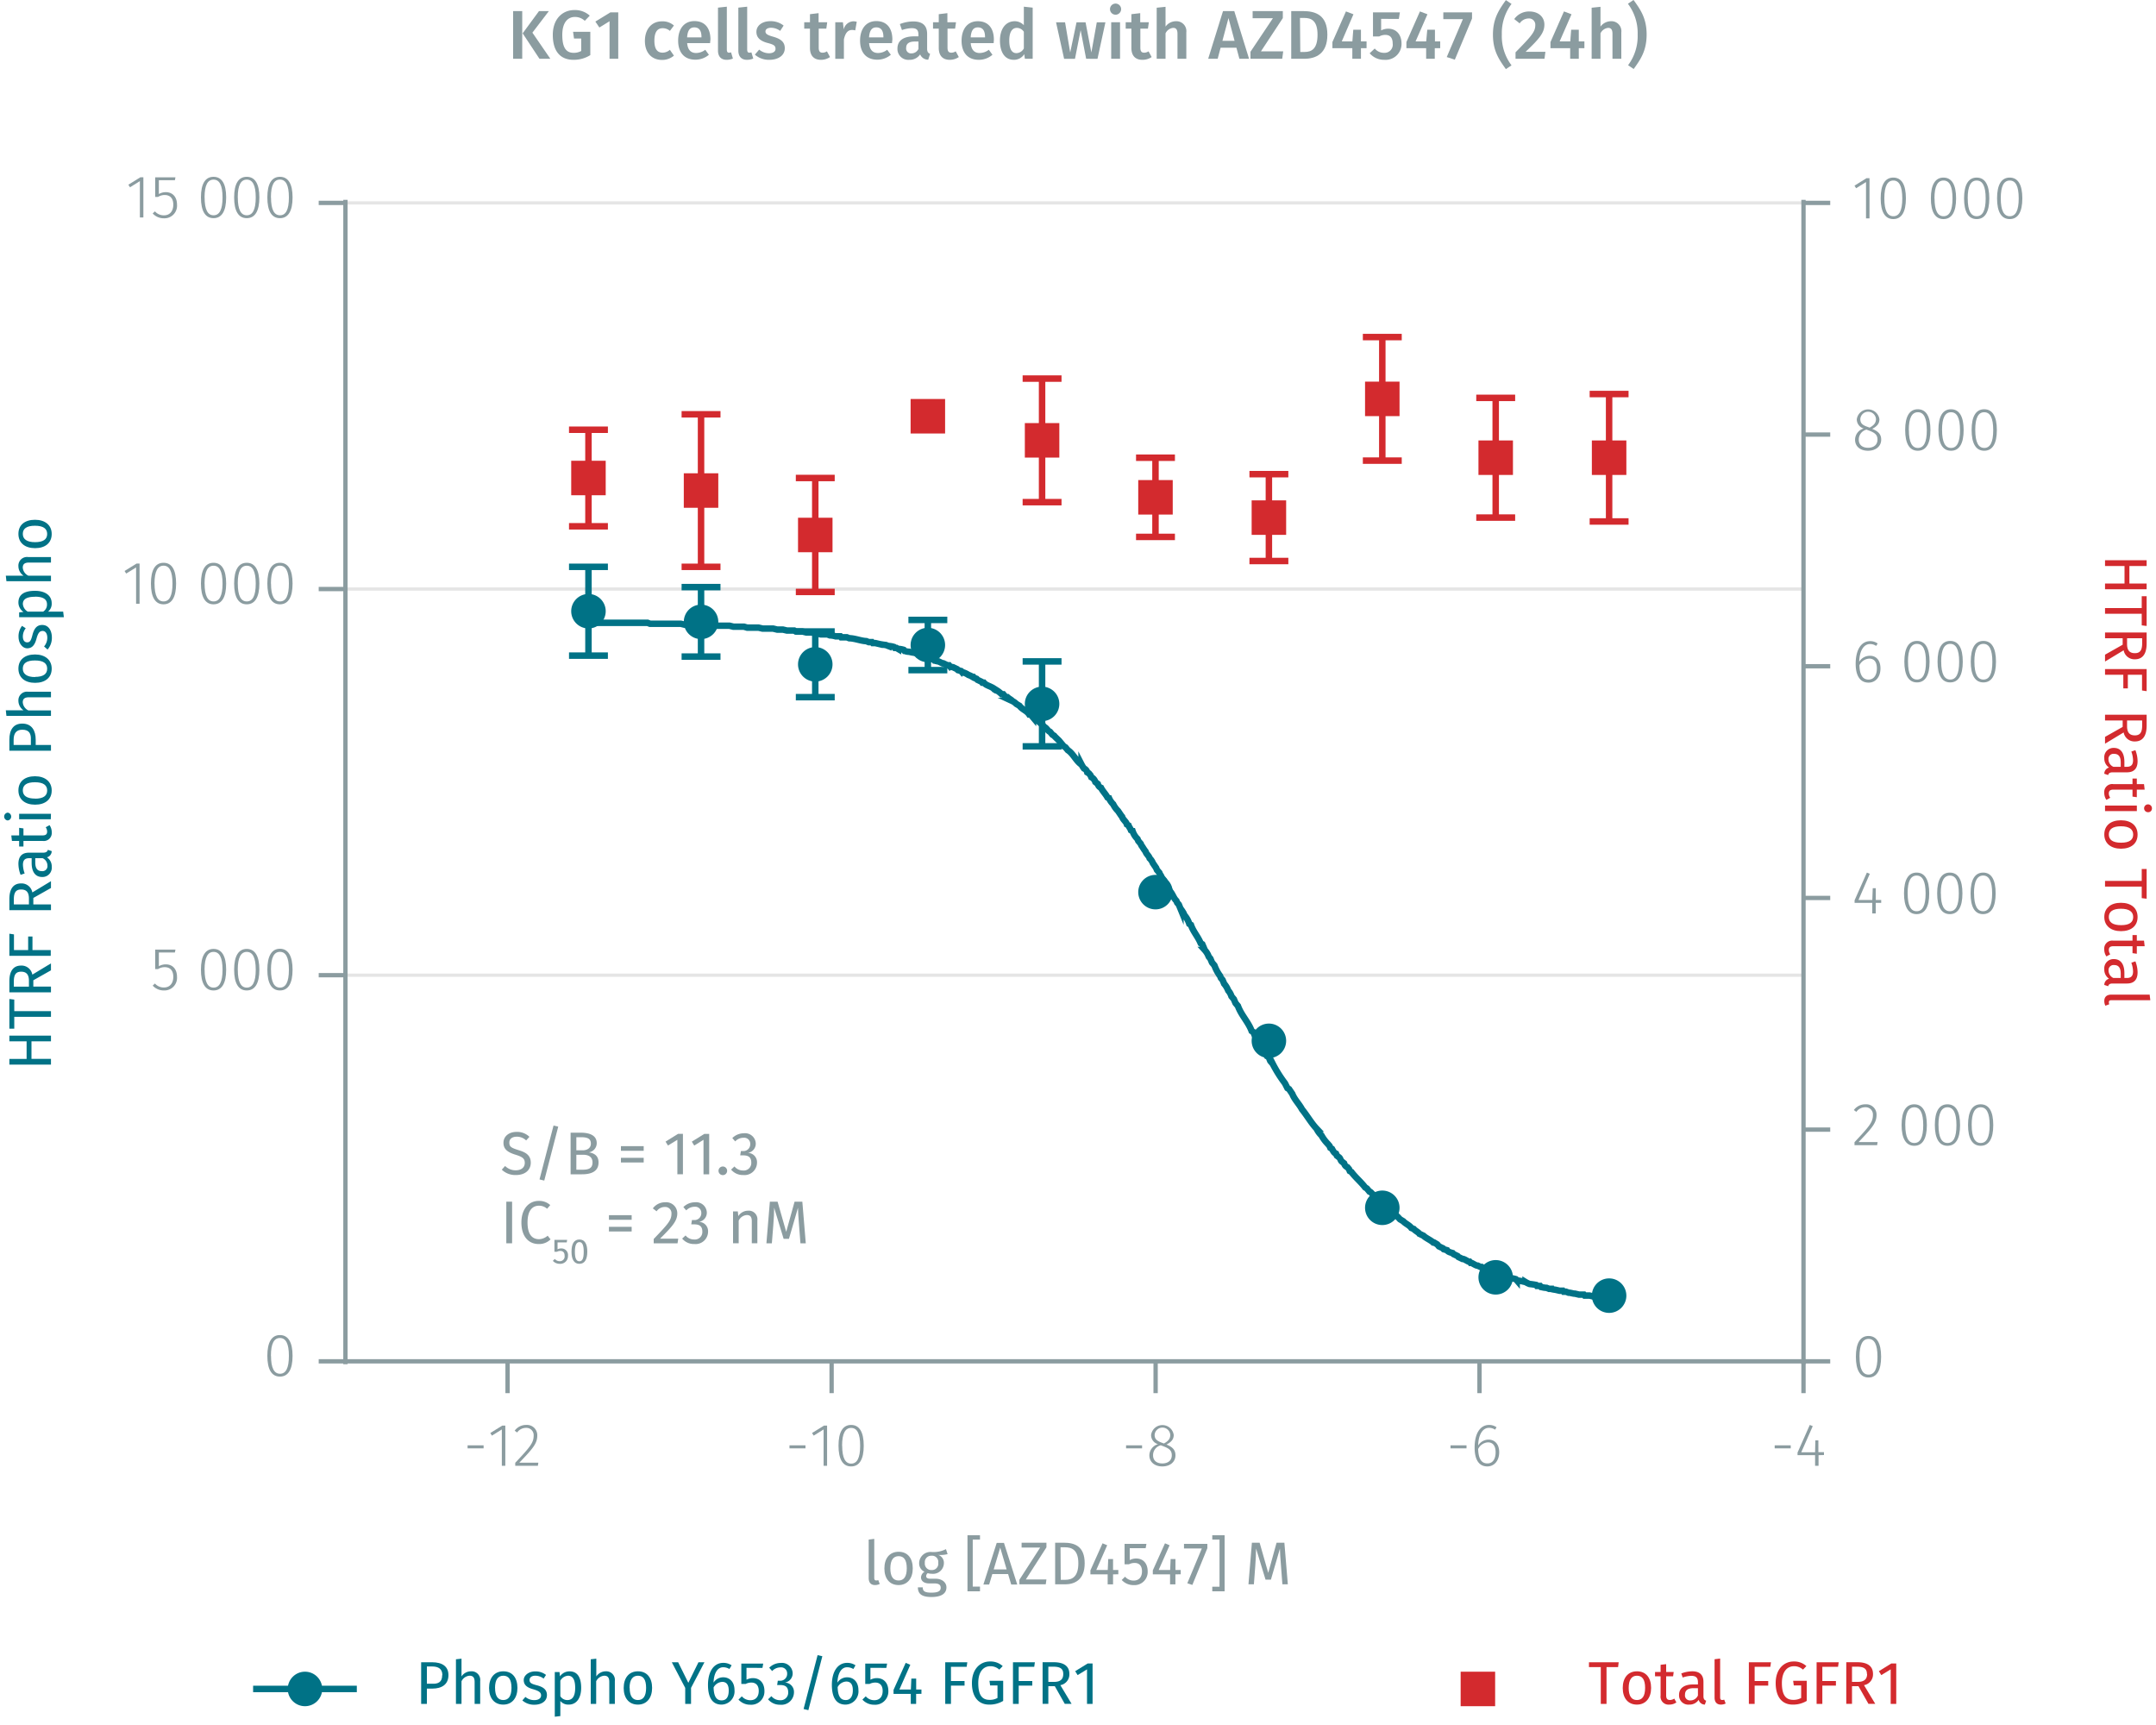 <svg id="Calque_1" data-name="Calque 1" xmlns="http://www.w3.org/2000/svg" xmlns:xlink="http://www.w3.org/1999/xlink" viewBox="0 0 500 400"><defs><symbol id="_9-dark-red-square" data-name="9-dark-red-square" viewBox="0 0 8 8"><polyline points="0 0 0 8 8 8 8 0 0 0" fill="#d32a2e" fill-rule="evenodd"/></symbol><symbol id="_1-deep-blue-circle" data-name="1-deep-blue-circle" viewBox="0 0 8 8"><path d="M8,4A4,4,0,0,1,4,8,4,4,0,1,1,8,4" fill="#007286" fill-rule="evenodd"/></symbol></defs><line x1="80.11" y1="226.13" x2="418.25" y2="226.13" fill="none" stroke="#e5e5e5" stroke-miterlimit="10" stroke-width="0.75"/><line x1="80.11" y1="136.59" x2="418.25" y2="136.59" fill="none" stroke="#e5e5e5" stroke-miterlimit="10" stroke-width="0.75"/><line x1="80.11" y1="47.05" x2="418.25" y2="47.05" fill="none" stroke="#e5e5e5" stroke-miterlimit="10" stroke-width="0.75"/><path d="M112.15,335.15v.7h-3.71v-.7Z" fill="#8b9ca0"/><path d="M116.38,339.89v-8.42l-2.3,1.43-.37-.61,2.78-1.72h.7v9.32Z" fill="#8b9ca0"/><path d="M124.6,332.87c0,1.85-1,3-4.16,6.3h4.41l-.11.72h-5.25v-.69c3.46-3.68,4.27-4.65,4.27-6.29A1.68,1.68,0,0,0,122,331.1a2.51,2.51,0,0,0-2.07,1.07l-.57-.42a3.26,3.26,0,0,1,2.69-1.33A2.38,2.38,0,0,1,124.6,332.87Z" fill="#8b9ca0"/><path d="M186.8,335.15v.7h-3.71v-.7Z" fill="#8b9ca0"/><path d="M191,339.89v-8.42l-2.3,1.43-.38-.61,2.79-1.72h.7v9.32Z" fill="#8b9ca0"/><path d="M200.31,335.24c0,3.15-1,4.8-2.93,4.8s-2.92-1.67-2.92-4.82,1-4.8,2.92-4.8S200.31,332.07,200.31,335.24Zm-5,0c0,2.87.75,4.15,2.09,4.15s2.08-1.26,2.08-4.13-.73-4.15-2.08-4.15S195.29,332.35,195.29,335.22Z" fill="#8b9ca0"/><path d="M264.86,335.15v.7h-3.71v-.7Z" fill="#8b9ca0"/><path d="M272.6,337.46c0,1.56-1.26,2.58-3.05,2.58s-3-1.05-3-2.56a2.74,2.74,0,0,1,2-2.6,2.19,2.19,0,0,1-1.6-2.14,2.65,2.65,0,0,1,5.25,0c0,1-.54,1.64-1.68,2.23C271.92,335.52,272.6,336.22,272.6,337.46Zm-.85,0c0-1.13-.6-1.59-2.07-2.14l-.48-.18a2.35,2.35,0,0,0-1.79,2.34c0,1.22.87,1.87,2.15,1.87S271.75,338.67,271.75,337.46Zm-2.26-2.9.44.16c1-.55,1.47-1.1,1.47-2a1.82,1.82,0,0,0-3.63,0C267.77,333.67,268.25,334.1,269.49,334.56Z" fill="#8b9ca0"/><path d="M340.1,335.15v.7h-3.71v-.7Z" fill="#8b9ca0"/><path d="M347.68,336.75c0,2-1.18,3.29-2.75,3.29-2.17,0-2.95-1.91-2.95-4.36,0-3.25,1.27-5.26,3.36-5.26a2.94,2.94,0,0,1,1.73.54l-.35.56a2.44,2.44,0,0,0-1.4-.43c-1.55,0-2.46,1.71-2.52,4.1a2.87,2.87,0,0,1,2.4-1.37C346.54,333.82,347.68,334.76,347.68,336.75Zm-.83,0c0-1.63-.76-2.29-1.77-2.29A2.7,2.7,0,0,0,342.8,336c.06,2.08.65,3.34,2.13,3.34C346.19,339.37,346.85,338.29,346.85,336.78Z" fill="#8b9ca0"/><path d="M415.29,335.15v.7h-3.72v-.7Z" fill="#8b9ca0"/><path d="M421.74,337.43v2.46h-.8v-2.46h-4.07v-.6l2.84-6.41.69.28-2.67,6.06h3.21L421,334h.7v2.73H423v.67Z" fill="#8b9ca0"/><path d="M418.25,315.67v7.38m-75.14-7.38v7.38M268,315.67v7.38m-75.14-7.38v7.38m-75.15-7.38v7.38m-38.13-7.38H418.82" fill="none" stroke="#8b9ca0" stroke-miterlimit="10"/><path d="M67.85,314.4c0,3.15-1,4.81-2.93,4.81S62,317.54,62,314.39s1-4.81,2.92-4.81S67.85,311.24,67.85,314.4Zm-5,0c0,2.87.75,4.15,2.09,4.15S67,317.27,67,314.4s-.73-4.14-2.08-4.14S62.83,311.52,62.83,314.39Z" fill="#8b9ca0"/><path d="M36.84,220.87v3.18a3.16,3.16,0,0,1,1.6-.43c1.59,0,2.61,1.09,2.61,2.9a2.92,2.92,0,0,1-3,3.15,3.48,3.48,0,0,1-2.64-1.12l.52-.49a2.71,2.71,0,0,0,2.12.92c1.31,0,2.14-.95,2.14-2.48s-.81-2.23-2-2.23a2.87,2.87,0,0,0-1.55.45h-.65V220.2h4.7l-.13.67Z" fill="#8b9ca0"/><path d="M52.45,224.86c0,3.15-1,4.81-2.93,4.81S46.6,228,46.6,224.85s1-4.81,2.92-4.81S52.45,221.7,52.45,224.86Zm-5,0c0,2.87.74,4.15,2.08,4.15s2.08-1.27,2.08-4.14-.73-4.14-2.08-4.14S47.44,222,47.44,224.85Z" fill="#8b9ca0"/><path d="M60.15,224.86c0,3.15-1,4.81-2.93,4.81S54.3,228,54.3,224.85s1-4.81,2.92-4.81S60.15,221.7,60.15,224.86Zm-5,0c0,2.87.74,4.15,2.08,4.15s2.08-1.27,2.08-4.14-.73-4.14-2.08-4.14S55.14,222,55.14,224.85Z" fill="#8b9ca0"/><path d="M67.85,224.86c0,3.15-1,4.81-2.93,4.81S62,228,62,224.85,63,220,64.92,220,67.85,221.7,67.85,224.86Zm-5,0c0,2.87.74,4.15,2.08,4.15S67,227.73,67,224.86s-.73-4.14-2.08-4.14S62.84,222,62.84,224.85Z" fill="#8b9ca0"/><path d="M31.56,140v-8.42L29.26,133l-.37-.6,2.78-1.72h.7V140Z" fill="#8b9ca0"/><path d="M40.84,135.32c0,3.15-1,4.81-2.92,4.81S35,138.46,35,135.31s1-4.81,2.93-4.81S40.84,132.15,40.84,135.32Zm-5,0c0,2.87.74,4.14,2.09,4.14S40,138.19,40,135.32s-.73-4.15-2.07-4.15S35.83,132.44,35.83,135.31Z" fill="#8b9ca0"/><path d="M52.45,135.32c0,3.15-1,4.81-2.93,4.81s-2.92-1.67-2.92-4.82,1-4.81,2.92-4.81S52.45,132.15,52.45,135.32Zm-5,0c0,2.87.74,4.14,2.08,4.14s2.08-1.26,2.08-4.13-.73-4.15-2.08-4.15S47.44,132.44,47.44,135.31Z" fill="#8b9ca0"/><path d="M60.15,135.32c0,3.15-1,4.81-2.93,4.81s-2.92-1.67-2.92-4.82,1-4.81,2.92-4.81S60.15,132.15,60.15,135.32Zm-5,0c0,2.87.74,4.14,2.08,4.14s2.08-1.26,2.08-4.13-.73-4.15-2.08-4.15S55.14,132.44,55.14,135.31Z" fill="#8b9ca0"/><path d="M67.85,135.32c0,3.15-1,4.81-2.93,4.81S62,138.46,62,135.31s1-4.81,2.92-4.81S67.85,132.15,67.85,135.32Zm-5,0c0,2.87.75,4.14,2.09,4.14S67,138.19,67,135.32s-.73-4.15-2.08-4.15S62.83,132.44,62.83,135.31Z" fill="#8b9ca0"/><path d="M32.44,50.43V42l-2.29,1.43-.38-.6,2.78-1.72h.7v9.31Z" fill="#8b9ca0"/><path d="M36.84,41.79V45a3.17,3.17,0,0,1,1.6-.44c1.59,0,2.61,1.1,2.61,2.9a2.92,2.92,0,0,1-3,3.16,3.48,3.48,0,0,1-2.64-1.12l.52-.49a2.71,2.71,0,0,0,2.12.92c1.31,0,2.14-.95,2.14-2.48s-.81-2.23-2-2.23a2.87,2.87,0,0,0-1.55.45h-.65V41.12h4.7l-.13.67Z" fill="#8b9ca0"/><path d="M52.45,45.78c0,3.15-1,4.81-2.93,4.81s-2.92-1.67-2.92-4.82S47.6,41,49.52,41,52.45,42.62,52.45,45.78Zm-5,0c0,2.87.74,4.14,2.08,4.14s2.08-1.26,2.08-4.13-.73-4.14-2.08-4.14S47.44,42.9,47.44,45.77Z" fill="#8b9ca0"/><path d="M60.15,45.78c0,3.15-1,4.81-2.93,4.81s-2.92-1.67-2.92-4.82S55.3,41,57.22,41,60.15,42.62,60.15,45.78Zm-5,0c0,2.87.74,4.14,2.08,4.14s2.08-1.26,2.08-4.13-.73-4.14-2.08-4.14S55.14,42.9,55.14,45.77Z" fill="#8b9ca0"/><path d="M67.85,45.78c0,3.15-1,4.81-2.93,4.81S62,48.92,62,45.77,63,41,64.92,41,67.85,42.62,67.85,45.78Zm-5,0c0,2.87.75,4.14,2.09,4.14S67,48.65,67,45.78s-.73-4.14-2.08-4.14S62.83,42.9,62.83,45.77Z" fill="#8b9ca0"/><path d="M80.11,47.05h-6.2m6.2,89.54h-6.2m6.2,89.54h-6.2m6.2,89.54h-6.2m6.2.67v-270" fill="none" stroke="#8b9ca0" stroke-miterlimit="10"/><path d="M436.25,314.61c0,3.15-1,4.81-2.92,4.81s-2.93-1.67-2.93-4.82,1-4.81,2.93-4.81S436.25,311.45,436.25,314.61Zm-5,0c0,2.87.74,4.14,2.09,4.14s2.07-1.26,2.07-4.13-.73-4.15-2.07-4.15S431.24,311.73,431.24,314.6Z" fill="#8b9ca0"/><path d="M435.19,258.52c0,1.85-1,3-4.16,6.3h4.41l-.11.72h-5.25v-.69c3.46-3.68,4.27-4.65,4.27-6.29a1.68,1.68,0,0,0-1.77-1.81,2.51,2.51,0,0,0-2.07,1.07l-.58-.42a3.27,3.27,0,0,1,2.69-1.33A2.38,2.38,0,0,1,435.19,258.52Z" fill="#8b9ca0"/><path d="M446.86,260.89c0,3.15-1,4.8-2.92,4.8S441,264,441,260.87s1-4.8,2.93-4.8S446.86,257.72,446.86,260.89Zm-5,0c0,2.88.74,4.15,2.09,4.15s2.07-1.26,2.07-4.13-.73-4.15-2.07-4.15S441.85,258,441.85,260.87Z" fill="#8b9ca0"/><path d="M454.56,260.89c0,3.15-1,4.8-2.92,4.8s-2.93-1.66-2.93-4.82,1-4.8,2.93-4.8S454.56,257.72,454.56,260.89Zm-5,0c0,2.88.74,4.15,2.09,4.15s2.07-1.26,2.07-4.13-.73-4.15-2.07-4.15S449.55,258,449.55,260.87Z" fill="#8b9ca0"/><path d="M462.26,260.89c0,3.15-1,4.8-2.92,4.8s-2.93-1.66-2.93-4.82,1-4.8,2.93-4.8S462.26,257.72,462.26,260.89Zm-5,0c0,2.88.74,4.15,2.09,4.15s2.07-1.26,2.07-4.13-.73-4.15-2.07-4.15S457.25,258,457.25,260.87Z" fill="#8b9ca0"/><path d="M435,209.36v2.45h-.8v-2.45H430.1v-.6l2.85-6.42.68.28L431,208.69h3.21l.1-2.73h.7v2.73h1.26v.67Z" fill="#8b9ca0"/><path d="M447.41,207.16c0,3.15-1,4.81-2.93,4.81s-2.92-1.67-2.92-4.82,1-4.81,2.92-4.81S447.41,204,447.41,207.16Zm-5,0c0,2.87.74,4.14,2.08,4.14s2.08-1.26,2.08-4.13-.73-4.14-2.08-4.14S442.4,204.28,442.4,207.15Z" fill="#8b9ca0"/><path d="M455.11,207.16c0,3.15-1,4.81-2.93,4.81s-2.93-1.67-2.93-4.82,1-4.81,2.93-4.81S455.11,204,455.11,207.16Zm-5,0c0,2.87.75,4.14,2.09,4.14s2.07-1.26,2.07-4.13-.72-4.14-2.07-4.14S450.09,204.28,450.09,207.15Z" fill="#8b9ca0"/><path d="M462.81,207.16c0,3.15-1,4.81-2.93,4.81S457,210.3,457,207.15s1-4.81,2.92-4.81S462.81,204,462.81,207.16Zm-5,0c0,2.87.75,4.14,2.09,4.14S462,210,462,207.16s-.73-4.14-2.08-4.14S457.79,204.28,457.79,207.15Z" fill="#8b9ca0"/><path d="M436.1,155c0,2.05-1.18,3.29-2.75,3.29-2.17,0-3-1.9-3-4.35,0-3.25,1.27-5.27,3.36-5.27a2.91,2.91,0,0,1,1.74.55l-.35.56a2.5,2.5,0,0,0-1.4-.44c-1.56,0-2.47,1.71-2.53,4.11a2.85,2.85,0,0,1,2.4-1.38C435,152,436.1,153,436.1,155Zm-.83,0c0-1.63-.75-2.28-1.76-2.28a2.69,2.69,0,0,0-2.29,1.54c.06,2.07.65,3.33,2.13,3.33C434.61,157.57,435.27,156.49,435.27,155Z" fill="#8b9ca0"/><path d="M447.49,153.44c0,3.15-1,4.8-2.92,4.8s-2.93-1.66-2.93-4.81,1-4.81,2.93-4.81S447.49,150.27,447.49,153.44Zm-5,0c0,2.87.74,4.14,2.09,4.14s2.07-1.26,2.07-4.13-.73-4.15-2.07-4.15S442.48,150.55,442.48,153.43Z" fill="#8b9ca0"/><path d="M455.19,153.44c0,3.15-1,4.8-2.92,4.8s-2.93-1.66-2.93-4.81,1-4.81,2.93-4.81S455.19,150.27,455.19,153.44Zm-5,0c0,2.87.74,4.14,2.09,4.14s2.07-1.26,2.07-4.13-.73-4.15-2.07-4.15S450.18,150.55,450.18,153.43Z" fill="#8b9ca0"/><path d="M462.89,153.44c0,3.15-1,4.8-2.92,4.8s-2.93-1.66-2.93-4.81,1-4.81,2.93-4.81S462.89,150.27,462.89,153.44Zm-5,0c0,2.87.74,4.14,2.09,4.14s2.07-1.26,2.07-4.13-.73-4.15-2.07-4.15S457.88,150.55,457.88,153.43Z" fill="#8b9ca0"/><path d="M436.27,101.94c0,1.56-1.26,2.58-3.06,2.58s-3-1-3-2.56a2.74,2.74,0,0,1,2-2.6,2.2,2.2,0,0,1-1.6-2.14,2.65,2.65,0,0,1,5.25,0c0,1-.54,1.64-1.68,2.23C435.58,100,436.27,100.7,436.27,101.94Zm-.86,0c0-1.13-.6-1.59-2.07-2.14l-.48-.18a2.37,2.37,0,0,0-1.79,2.34c0,1.22.87,1.87,2.16,1.87S435.41,103.15,435.41,101.94ZM433.16,99l.43.16c1-.55,1.47-1.1,1.47-2a1.82,1.82,0,0,0-3.63,0C431.43,98.15,431.91,98.58,433.16,99Z" fill="#8b9ca0"/><path d="M447.69,99.72c0,3.15-1,4.8-2.93,4.8s-2.93-1.67-2.93-4.82,1-4.8,2.93-4.8S447.69,96.55,447.69,99.72Zm-5,0c0,2.87.75,4.15,2.09,4.15s2.07-1.26,2.07-4.13-.72-4.15-2.07-4.15S442.67,96.83,442.67,99.7Z" fill="#8b9ca0"/><path d="M455.39,99.72c0,3.15-1,4.8-2.93,4.8s-2.92-1.67-2.92-4.82,1-4.8,2.92-4.8S455.39,96.55,455.39,99.72Zm-5,0c0,2.87.74,4.15,2.08,4.15s2.08-1.26,2.08-4.13-.73-4.15-2.08-4.15S450.38,96.83,450.38,99.7Z" fill="#8b9ca0"/><path d="M463.09,99.72c0,3.15-1,4.8-2.93,4.8s-2.92-1.67-2.92-4.82,1-4.8,2.92-4.8S463.09,96.55,463.09,99.72Zm-5,0c0,2.87.74,4.15,2.08,4.15s2.08-1.26,2.08-4.13-.73-4.15-2.08-4.15S458.08,96.83,458.08,99.7Z" fill="#8b9ca0"/><path d="M432.75,50.64V42.22l-2.3,1.43-.37-.6,2.78-1.73h.7v9.32Z" fill="#8b9ca0"/><path d="M442,46c0,3.15-1,4.8-2.92,4.8s-2.93-1.66-2.93-4.81,1-4.81,2.93-4.81S442,42.82,442,46Zm-5,0c0,2.87.74,4.14,2.09,4.14s2.07-1.26,2.07-4.13-.73-4.15-2.07-4.15S437,43.1,437,46Z" fill="#8b9ca0"/><path d="M453.64,46c0,3.15-1,4.8-2.93,4.8s-2.92-1.66-2.92-4.81,1-4.81,2.92-4.81S453.64,42.82,453.64,46Zm-5,0c0,2.87.75,4.14,2.09,4.14s2.08-1.26,2.08-4.13-.73-4.15-2.08-4.15S448.62,43.1,448.62,46Z" fill="#8b9ca0"/><path d="M461.34,46c0,3.15-1,4.8-2.93,4.8s-2.92-1.66-2.92-4.81,1-4.81,2.92-4.81S461.34,42.82,461.34,46Zm-5,0c0,2.87.74,4.14,2.08,4.14s2.08-1.26,2.08-4.13-.73-4.15-2.08-4.15S456.33,43.1,456.33,46Z" fill="#8b9ca0"/><path d="M469,46c0,3.15-1,4.8-2.93,4.8s-2.93-1.66-2.93-4.81,1-4.81,2.93-4.81S469,42.82,469,46Zm-5,0c0,2.87.75,4.14,2.09,4.14s2.07-1.26,2.07-4.13-.72-4.15-2.07-4.15S464,43.1,464,46Z" fill="#8b9ca0"/><path d="M418.25,47.05h6.2m-6.2,53.72h6.2m-6.2,53.72h6.2m-6.2,53.73h6.2m-6.2,53.72h6.2m-6.2,53.73h6.2m-6.2.67v-270" fill="none" stroke="#8b9ca0" stroke-miterlimit="10"/><line x1="136.47" y1="99.65" x2="136.47" y2="110.84" fill="none" stroke="#d32a2e" stroke-miterlimit="10" stroke-width="1.5"/><line x1="136.47" y1="110.84" x2="136.47" y2="122.04" fill="none" stroke="#d32a2e" stroke-miterlimit="10" stroke-width="1.5"/><line x1="131.96" y1="99.65" x2="140.98" y2="99.65" fill="none" stroke="#d32a2e" stroke-miterlimit="10" stroke-width="1.5"/><line x1="131.96" y1="122.04" x2="140.98" y2="122.04" fill="none" stroke="#d32a2e" stroke-miterlimit="10" stroke-width="1.5"/><line x1="162.58" y1="96.07" x2="162.58" y2="113.75" fill="none" stroke="#d32a2e" stroke-miterlimit="10" stroke-width="1.5"/><line x1="162.58" y1="113.75" x2="162.58" y2="131.44" fill="none" stroke="#d32a2e" stroke-miterlimit="10" stroke-width="1.5"/><line x1="158.07" y1="96.07" x2="167.09" y2="96.07" fill="none" stroke="#d32a2e" stroke-miterlimit="10" stroke-width="1.5"/><line x1="158.07" y1="131.44" x2="167.09" y2="131.44" fill="none" stroke="#d32a2e" stroke-miterlimit="10" stroke-width="1.5"/><line x1="189.07" y1="110.84" x2="189.07" y2="124.05" fill="none" stroke="#d32a2e" stroke-miterlimit="10" stroke-width="1.5"/><line x1="189.07" y1="124.05" x2="189.07" y2="137.26" fill="none" stroke="#d32a2e" stroke-miterlimit="10" stroke-width="1.5"/><line x1="184.56" y1="110.84" x2="193.58" y2="110.84" fill="none" stroke="#d32a2e" stroke-miterlimit="10" stroke-width="1.5"/><line x1="184.56" y1="137.26" x2="193.58" y2="137.26" fill="none" stroke="#d32a2e" stroke-miterlimit="10" stroke-width="1.5"/><line x1="241.67" y1="87.79" x2="241.67" y2="102.11" fill="none" stroke="#d32a2e" stroke-miterlimit="10" stroke-width="1.5"/><line x1="241.67" y1="102.11" x2="241.67" y2="116.44" fill="none" stroke="#d32a2e" stroke-miterlimit="10" stroke-width="1.5"/><line x1="237.16" y1="87.79" x2="246.18" y2="87.79" fill="none" stroke="#d32a2e" stroke-miterlimit="10" stroke-width="1.5"/><line x1="237.16" y1="116.44" x2="246.18" y2="116.44" fill="none" stroke="#d32a2e" stroke-miterlimit="10" stroke-width="1.5"/><line x1="267.97" y1="106.14" x2="267.97" y2="115.32" fill="none" stroke="#d32a2e" stroke-miterlimit="10" stroke-width="1.5"/><line x1="267.97" y1="115.32" x2="267.97" y2="124.5" fill="none" stroke="#d32a2e" stroke-miterlimit="10" stroke-width="1.5"/><line x1="263.46" y1="106.14" x2="272.48" y2="106.14" fill="none" stroke="#d32a2e" stroke-miterlimit="10" stroke-width="1.5"/><line x1="263.46" y1="124.5" x2="272.48" y2="124.5" fill="none" stroke="#d32a2e" stroke-miterlimit="10" stroke-width="1.5"/><line x1="294.27" y1="109.95" x2="294.27" y2="120.02" fill="none" stroke="#d32a2e" stroke-miterlimit="10" stroke-width="1.5"/><line x1="294.27" y1="120.02" x2="294.27" y2="130.09" fill="none" stroke="#d32a2e" stroke-miterlimit="10" stroke-width="1.5"/><line x1="289.76" y1="109.95" x2="298.78" y2="109.95" fill="none" stroke="#d32a2e" stroke-miterlimit="10" stroke-width="1.5"/><line x1="289.76" y1="130.09" x2="298.78" y2="130.09" fill="none" stroke="#d32a2e" stroke-miterlimit="10" stroke-width="1.5"/><line x1="320.57" y1="78.16" x2="320.57" y2="92.49" fill="none" stroke="#d32a2e" stroke-miterlimit="10" stroke-width="1.5"/><line x1="320.57" y1="92.49" x2="320.57" y2="106.81" fill="none" stroke="#d32a2e" stroke-miterlimit="10" stroke-width="1.5"/><line x1="316.06" y1="78.16" x2="325.08" y2="78.16" fill="none" stroke="#d32a2e" stroke-miterlimit="10" stroke-width="1.5"/><line x1="316.06" y1="106.81" x2="325.08" y2="106.81" fill="none" stroke="#d32a2e" stroke-miterlimit="10" stroke-width="1.5"/><line x1="346.87" y1="92.26" x2="346.87" y2="106.14" fill="none" stroke="#d32a2e" stroke-miterlimit="10" stroke-width="1.5"/><line x1="346.87" y1="106.14" x2="346.87" y2="120.02" fill="none" stroke="#d32a2e" stroke-miterlimit="10" stroke-width="1.5"/><line x1="342.36" y1="92.26" x2="351.38" y2="92.26" fill="none" stroke="#d32a2e" stroke-miterlimit="10" stroke-width="1.5"/><line x1="342.36" y1="120.02" x2="351.38" y2="120.02" fill="none" stroke="#d32a2e" stroke-miterlimit="10" stroke-width="1.5"/><line x1="373.17" y1="91.37" x2="373.17" y2="106.14" fill="none" stroke="#d32a2e" stroke-miterlimit="10" stroke-width="1.5"/><line x1="373.17" y1="106.14" x2="373.17" y2="120.92" fill="none" stroke="#d32a2e" stroke-miterlimit="10" stroke-width="1.5"/><line x1="368.66" y1="91.37" x2="377.68" y2="91.37" fill="none" stroke="#d32a2e" stroke-miterlimit="10" stroke-width="1.5"/><line x1="368.66" y1="120.92" x2="377.68" y2="120.92" fill="none" stroke="#d32a2e" stroke-miterlimit="10" stroke-width="1.5"/><path d="M136.47,144.2h1.13l.94.22h11.64l.57.22h7.14l.93.23h5.45l.38.22h4.51l.94.23h2.44l.75.22h2.63l.94.22h2.44l.94.23h1.32l.93.22h1.7l.37.22h1.5l.94.23h1.32a6.71,6.71,0,0,0,1.12.22l.94.23h1.51l.56.22a4.93,4.93,0,0,1,1.32.22h1.12l.19.23h1.32l.56.22c1.21,0,2.79.64,3.94.67l.57.23h.75l.19.22H203l.94.22a15.08,15.08,0,0,0,1.5.23l.57.22a5.3,5.3,0,0,1,1.31.23l.19.22h.37l.38.22a5.37,5.37,0,0,1,1.32.23l.18.22a3.08,3.08,0,0,0,1.13.23,7.76,7.76,0,0,0,1.13.22l.75.22.19.23h.18l.94.44h.19l.94.23.38.22a4,4,0,0,0,.94.23l.18.22a3.75,3.75,0,0,0,.94.22l.94.45h.19l.94.45h.38l.18.22a2,2,0,0,0,.75.23l.94.45.19.22.75.22.19.23a4.68,4.68,0,0,1,1.5.67,4.07,4.07,0,0,1,.94.45h.19l.19.22.56.22.19.23.94.45.19.22h.37c.68.81,1.76.76,2.45,1.57l.37.22h.19a6.67,6.67,0,0,1,1.13.9h.37l.57.67h.37c.51.46.92.58,1.13.89a3.15,3.15,0,0,1,.94.67l.75.45c.62.86,1.67,1.1,2.25,2H239l.56.67a1.38,1.38,0,0,1,.57.45l.93.67a1.42,1.42,0,0,0,.57.44l.56.68c.55.22.77.89,1.32,1.12l.56.67.38.22c.09.15,1,1,1.12,1.12l1.13,1.34.38.23.56.67c1.28.83,1.91,2.52,3.19,3.36a5.59,5.59,0,0,0,.57.89,1.29,1.29,0,0,1,.75.9l.37.22.38.45.19.45a1.87,1.87,0,0,1,.94,1.12l.56.44a1.31,1.31,0,0,0,.75.9c.36.75,1.12,1.5,1.5,2.24l.38.22a4.38,4.38,0,0,0,.94,1.34,5.72,5.72,0,0,0,1.13,1.57c.12.17.8,1.22.94,1.34.2.71.93,1.09,1.12,1.79l.38.23c.17.52.37.58.56,1.12l.38.22a4.52,4.52,0,0,0,1.13,1.79l.18.45.57.67a1.7,1.7,0,0,0,.37.67,10.39,10.39,0,0,0,.75,1.12c.16.6.79,1,.94,1.57a3.16,3.16,0,0,1,.75,1.12l.76,1.12.18.45.57.67c.17.52.37.57.56,1.12l.56.67.38.89.38.45.56,1.12c.64.65.84,1.61,1.5,2.24l.19.45.38.44.37.9a9.5,9.5,0,0,1,.75,1.12,1.79,1.79,0,0,0,.38.67,5.78,5.78,0,0,1,.94,1.79l.37.23c.52,1.55,1.64,2.73,2.26,4.25l.37.22c.14.32.44,1,.57,1.35a4.93,4.93,0,0,1,.75,1.11l.19.45.37.45.38.9.56.67a10,10,0,0,0,1.32,2.46l.18.45.38.44.38.9a5.33,5.33,0,0,1,.94,1.57,3.7,3.7,0,0,1,.75,1.34l.56.67c.09.23.28.67.38.9l.56.67c.76,2.13,2.41,3.71,3.19,5.82l.38.22.56,1.35.57.67c.3.79,1.07,1.61,1.31,2.46l.38.22.37.9.38.22c.09.23.28.67.37.9l.57.67A30.69,30.69,0,0,0,298,251.2l.57,1.12.37.22.76,1.12c.51,1.32,1.6,2.34,2.25,3.58,1.15,1.4,2.12,3.14,3.38,4.48a5.45,5.45,0,0,0,1.13,1.56,9.13,9.13,0,0,0,1.5,2l.38.45.18.44.38.23c.25.44.44.92.94,1.12l.19.45.56.44c.29.27.28.64.56.9l.57.45a1.29,1.29,0,0,0,.75.89l.38.45.18.45.38.22c1,1.32,2.19,2.27,3.19,3.58l.38.23.56.67a1.38,1.38,0,0,1,.57.45l.75.67c.66.92,1.57,1.38,2.25,2.24l.38.22.56.67a12.29,12.29,0,0,1,2.63,2.24l.75.45c.49.56,1.44.91,1.88,1.56l.56.23c.23.35,1.1.76,1.32,1.12l.94.45c.47.51,1.66,1,2.25,1.56h.19l.75.45.38.45.94.45.18.22.76.22c.25.42.88.54,1.31.67l.19.23.94.45.19.22.93.45c.47-.05,1.35.72,1.7.67l.18.22c.34-.05,1.24.72,1.69.67l.94.45h.19a4.27,4.27,0,0,0,.94.45h.38l.56.45h.38l.93.45h.38l.38.22h.37l.19.22.94.23a4.73,4.73,0,0,0,.94.44,5.3,5.3,0,0,1,1.31.23l.19.22a6.67,6.67,0,0,0,1.13.23l.94.22a5.08,5.08,0,0,0,.94.45,14.64,14.64,0,0,1,1.5.22l.19.23h.75l.19.22a4.86,4.86,0,0,0,1.31.22l.57.23h.37a7.76,7.76,0,0,0,1.13.22l.94.22h.75l.19.23h.56l.56.22c.51,0,1.09.25,1.51.23l.94.22h1.12l.19.22h1.13l.94.23h.56l.38.22h1.31l.19.23h1.13" fill="none" stroke="#007286" stroke-miterlimit="10" stroke-width="1.5"/><line x1="136.47" y1="131.44" x2="136.47" y2="141.73" fill="none" stroke="#007286" stroke-miterlimit="10" stroke-width="1.5"/><line x1="136.47" y1="141.73" x2="136.47" y2="152.03" fill="none" stroke="#007286" stroke-miterlimit="10" stroke-width="1.5"/><line x1="131.96" y1="131.44" x2="140.98" y2="131.44" fill="none" stroke="#007286" stroke-miterlimit="10" stroke-width="1.5"/><line x1="131.96" y1="152.03" x2="140.98" y2="152.03" fill="none" stroke="#007286" stroke-miterlimit="10" stroke-width="1.5"/><line x1="162.58" y1="136.14" x2="162.58" y2="144.2" fill="none" stroke="#007286" stroke-miterlimit="10" stroke-width="1.5"/><line x1="162.58" y1="144.2" x2="162.58" y2="152.25" fill="none" stroke="#007286" stroke-miterlimit="10" stroke-width="1.5"/><line x1="158.07" y1="136.14" x2="167.09" y2="136.14" fill="none" stroke="#007286" stroke-miterlimit="10" stroke-width="1.5"/><line x1="158.07" y1="152.25" x2="167.09" y2="152.25" fill="none" stroke="#007286" stroke-miterlimit="10" stroke-width="1.5"/><line x1="189.07" y1="146.43" x2="189.07" y2="154.05" fill="none" stroke="#007286" stroke-miterlimit="10" stroke-width="1.5"/><line x1="189.07" y1="154.05" x2="189.07" y2="161.66" fill="none" stroke="#007286" stroke-miterlimit="10" stroke-width="1.5"/><line x1="184.56" y1="146.43" x2="193.58" y2="146.43" fill="none" stroke="#007286" stroke-miterlimit="10" stroke-width="1.5"/><line x1="184.56" y1="161.66" x2="193.58" y2="161.66" fill="none" stroke="#007286" stroke-miterlimit="10" stroke-width="1.5"/><line x1="215.18" y1="143.75" x2="215.18" y2="149.57" fill="none" stroke="#007286" stroke-miterlimit="10" stroke-width="1.5"/><line x1="215.18" y1="149.57" x2="215.18" y2="155.39" fill="none" stroke="#007286" stroke-miterlimit="10" stroke-width="1.5"/><line x1="210.67" y1="143.75" x2="219.69" y2="143.75" fill="none" stroke="#007286" stroke-miterlimit="10" stroke-width="1.5"/><line x1="210.67" y1="155.39" x2="219.69" y2="155.39" fill="none" stroke="#007286" stroke-miterlimit="10" stroke-width="1.5"/><line x1="241.67" y1="153.37" x2="241.67" y2="163.22" fill="none" stroke="#007286" stroke-miterlimit="10" stroke-width="1.5"/><line x1="241.67" y1="163.22" x2="241.67" y2="173.07" fill="none" stroke="#007286" stroke-miterlimit="10" stroke-width="1.5"/><line x1="237.16" y1="153.37" x2="246.18" y2="153.37" fill="none" stroke="#007286" stroke-miterlimit="10" stroke-width="1.5"/><line x1="237.16" y1="173.07" x2="246.18" y2="173.07" fill="none" stroke="#007286" stroke-miterlimit="10" stroke-width="1.5"/><path d="M119,13.63V2.57h2.11V13.63Zm8.63,0h-2.52l-3.9-5.9L125,2.57h2.29l-3.82,5Z" fill="#8b9ca0"/><path d="M136.77,3.63l-1.15,1.2a3.29,3.29,0,0,0-2.3-.9c-1.57,0-2.92,1.19-2.92,4.16s.9,4.16,2.63,4.16a3.45,3.45,0,0,0,1.76-.43V8.94h-1.67l-.22-1.57h4v5.41A7.19,7.19,0,0,1,133,13.87c-3.07,0-4.8-2-4.8-5.78s2.32-5.76,5-5.76A5.07,5.07,0,0,1,136.77,3.63Z" fill="#8b9ca0"/><path d="M141.36,13.63V4.92L139,6.38,138.07,5l3.5-2.14h1.81V13.63Z" fill="#8b9ca0"/><path d="M156.29,5.92l-.93,1.24a2.55,2.55,0,0,0-1.69-.62c-1.19,0-1.91.86-1.91,2.9s.75,2.77,1.91,2.77a2.56,2.56,0,0,0,1.68-.66l.94,1.35a4.19,4.19,0,0,1-2.73,1c-2.45,0-4-1.7-4-4.4s1.52-4.55,3.95-4.55A3.94,3.94,0,0,1,156.29,5.92Z" fill="#8b9ca0"/><path d="M164.68,10h-5.32c.15,1.73,1,2.29,2.08,2.29a3.54,3.54,0,0,0,2.12-.75l.84,1.16a4.81,4.81,0,0,1-3.13,1.14c-2.63,0-4-1.74-4-4.42s1.36-4.53,3.77-4.53,3.72,1.6,3.72,4.28C164.72,9.47,164.69,9.81,164.68,10Zm-2-1.43c0-1.39-.49-2.22-1.65-2.22-1,0-1.57.64-1.68,2.32h3.33Z" fill="#8b9ca0"/><path d="M169.06,12.22a1.56,1.56,0,0,0,.48-.08l.43,1.44a3.76,3.76,0,0,1-1.46.29c-1.26,0-2-.75-2-2.16V1.77l2.05-.22v10C168.58,12,168.72,12.22,169.06,12.22Z" fill="#8b9ca0"/><path d="M173.78,12.22a1.56,1.56,0,0,0,.48-.08l.43,1.44a3.76,3.76,0,0,1-1.46.29c-1.26,0-2-.75-2-2.16V1.77l2.05-.22v10C173.3,12,173.44,12.22,173.78,12.22Z" fill="#8b9ca0"/><path d="M181.73,5.93l-.8,1.23a3.61,3.61,0,0,0-2.08-.72c-.86,0-1.33.34-1.33.85s.34.82,1.78,1.22C181,9,182,9.68,182,11.18c0,1.76-1.63,2.69-3.57,2.69a4.91,4.91,0,0,1-3.37-1.2l1-1.17a3.6,3.6,0,0,0,2.27.85c.93,0,1.52-.4,1.52-1,0-.74-.33-1-1.92-1.41-1.74-.48-2.51-1.31-2.51-2.56,0-1.41,1.29-2.47,3.26-2.47A4.78,4.78,0,0,1,181.73,5.93Z" fill="#8b9ca0"/><path d="M190.39,13.87c-1.67,0-2.55-1-2.55-2.77V6.64h-1.33V5.16h1.33V3.29l2-.24V5.16h2l-.21,1.48h-1.76v4.41c0,.84.27,1.17.9,1.17a1.8,1.8,0,0,0,1-.32l.72,1.33A3.68,3.68,0,0,1,190.39,13.87Z" fill="#8b9ca0"/><path d="M198.69,5.05l-.35,2a2.61,2.61,0,0,0-.75-.1c-1,0-1.56.75-1.88,2.18v4.51h-2V5.16h1.77l.19,1.67a2.38,2.38,0,0,1,2.21-1.89A2.91,2.91,0,0,1,198.69,5.05Z" fill="#8b9ca0"/><path d="M206.87,10h-5.32c.15,1.73,1,2.29,2.09,2.29a3.54,3.54,0,0,0,2.11-.75l.85,1.16a4.85,4.85,0,0,1-3.14,1.14c-2.63,0-4-1.74-4-4.42s1.36-4.53,3.76-4.53,3.73,1.6,3.73,4.28C206.92,9.47,206.88,9.81,206.87,10Zm-2-1.43c0-1.39-.49-2.22-1.64-2.22-1,0-1.57.64-1.69,2.32h3.33Z" fill="#8b9ca0"/><path d="M215.7,12.48l-.43,1.36a2,2,0,0,1-1.88-1.23,2.89,2.89,0,0,1-2.52,1.26,2.51,2.51,0,0,1-2.74-2.61c0-1.84,1.39-2.83,3.86-2.83h1V8c0-1.11-.49-1.47-1.58-1.47a7.76,7.76,0,0,0-2.24.44l-.48-1.39a8.73,8.73,0,0,1,3.07-.61c2.26,0,3.25,1,3.25,2.92v3.55C215.06,12.08,215.28,12.32,215.7,12.48ZM213,11.34V9.63h-.85c-1.32,0-2,.48-2,1.47a1.12,1.12,0,0,0,1.2,1.28A1.79,1.79,0,0,0,213,11.34Z" fill="#8b9ca0"/><path d="M220.26,13.87c-1.67,0-2.55-1-2.55-2.77V6.64h-1.33V5.16h1.33V3.29l2-.24V5.16h2l-.21,1.48h-1.76v4.41c0,.84.27,1.17.9,1.17a1.86,1.86,0,0,0,1-.32l.72,1.33A3.73,3.73,0,0,1,220.26,13.87Z" fill="#8b9ca0"/><path d="M230.44,10h-5.32c.15,1.73,1,2.29,2.08,2.29a3.54,3.54,0,0,0,2.12-.75l.84,1.16A4.81,4.81,0,0,1,227,13.87c-2.63,0-4-1.74-4-4.42s1.36-4.53,3.76-4.53,3.73,1.6,3.73,4.28C230.48,9.47,230.45,9.81,230.44,10Zm-2-1.43c0-1.39-.49-2.22-1.65-2.22-1,0-1.57.64-1.68,2.32h3.33Z" fill="#8b9ca0"/><path d="M239.49,13.63h-1.81l-.14-1.07a2.82,2.82,0,0,1-2.42,1.31c-2.11,0-3.22-1.78-3.22-4.46s1.3-4.49,3.45-4.49a2.93,2.93,0,0,1,2.09.92V1.55l2.05.22Zm-2.05-2.4V7.36a2,2,0,0,0-1.6-.9c-1.07,0-1.78.9-1.78,2.93s.63,2.93,1.64,2.93A2,2,0,0,0,237.44,11.23Z" fill="#8b9ca0"/><path d="M251.89,13.63,250.61,7l-1.31,6.64h-2.52l-1.87-8.47H247l1.19,7,1.47-7h2.09l1.35,7,1.26-7h2l-1.84,8.47Z" fill="#8b9ca0"/><path d="M260,2.12a1.29,1.29,0,0,1-2.58,0,1.29,1.29,0,0,1,2.58,0Zm-2.3,11.51V5.16h2.05v8.47Z" fill="#8b9ca0"/><path d="M264.93,13.87c-1.67,0-2.55-1-2.55-2.77V6.64h-1.32V5.16h1.32V3.29l2.05-.24V5.16h2l-.21,1.48h-1.76v4.41c0,.84.28,1.17.9,1.17a1.86,1.86,0,0,0,1-.32l.72,1.33A3.73,3.73,0,0,1,264.93,13.87Z" fill="#8b9ca0"/><path d="M275.12,7.5v6.13h-2.05V7.82c0-1.06-.41-1.36-1-1.36a2.21,2.21,0,0,0-1.77,1.27v5.9h-2.05V1.79l2.05-.21V6.17a3,3,0,0,1,2.46-1.25A2.3,2.3,0,0,1,275.12,7.5Z" fill="#8b9ca0"/><path d="M283.07,11.07l-.68,2.56h-2.2l3.44-11.06h2.61l3.43,11.06h-2.24l-.69-2.56Zm1.83-6.88-1.41,5.28h2.82Z" fill="#8b9ca0"/><path d="M292.43,11.9h5.16l-.23,1.73H290V12l5.2-7.77H290.5V2.57h7V4.2Z" fill="#8b9ca0"/><path d="M307.83,8.05c0,4.48-2.74,5.58-5.38,5.58h-3V2.57h2.72C305.07,2.57,307.83,3.47,307.83,8.05Zm-6.28,4h1c1.65,0,3-.74,3-4s-1.44-3.89-3.07-3.89h-1Z" fill="#8b9ca0"/><path d="M315.62,11.17v2.46h-2V11.17H309V9.76l3.14-7.11,1.74.66L311.17,9.6h2.46l.21-2.71h1.78V9.6h1.3v1.57Z" fill="#8b9ca0"/><path d="M320.3,4.38V7.05a3.73,3.73,0,0,1,1.64-.4c1.79,0,3.09,1.28,3.09,3.48a3.69,3.69,0,0,1-4,3.74,4.35,4.35,0,0,1-3.39-1.52l1.18-1.1a2.72,2.72,0,0,0,2.16,1,1.89,1.89,0,0,0,2-2.16c0-1.49-.73-2-1.72-2a2.92,2.92,0,0,0-1.4.36h-1.45V2.86h6.24l-.24,1.52Z" fill="#8b9ca0"/><path d="M332.74,11.17v2.46h-2V11.17h-4.58V9.76l3.14-7.11,1.74.66L328.29,9.6h2.46L331,6.89h1.78V9.6H334v1.57Z" fill="#8b9ca0"/><path d="M337.39,13.84l-1.87-.61,3.74-8.79h-4.54V2.86h6.66V4.3Z" fill="#8b9ca0"/><path d="M348.29,8a11.18,11.18,0,0,0,2.25,7.15l-1.31.88c-1.58-2.21-3-4.22-3-8s1.46-5.83,3-8l1.31.88A11.18,11.18,0,0,0,348.29,8Z" fill="#8b9ca0"/><path d="M358.16,5.69c0,1.83-1,3.16-4.37,6.33h4.61l-.22,1.61h-6.71v-1.5c3.68-3.75,4.58-4.76,4.58-6.28a1.45,1.45,0,0,0-1.55-1.57,2.54,2.54,0,0,0-2.07,1.14l-1.26-1a4.21,4.21,0,0,1,3.49-1.76C356.88,2.67,358.16,4,358.16,5.69Z" fill="#8b9ca0"/><path d="M366.14,11.17v2.46h-2V11.17h-4.57V9.76l3.13-7.11,1.75.66L361.7,9.6h2.46l.21-2.71h1.77V9.6h1.3v1.57Z" fill="#8b9ca0"/><path d="M376,7.5v6.13h-2.05V7.82c0-1.06-.42-1.36-1-1.36a2.24,2.24,0,0,0-1.78,1.27v5.9h-2.05V1.79l2.05-.21V6.17a3.06,3.06,0,0,1,2.46-1.25A2.3,2.3,0,0,1,376,7.5Z" fill="#8b9ca0"/><path d="M381.87,8c0,3.81-1.44,5.82-3,8l-1.3-.88A11.24,11.24,0,0,0,379.79,8,11.25,11.25,0,0,0,377.53.87l1.3-.88C380.43,2.2,381.87,4.22,381.87,8Z" fill="#8b9ca0"/><path d="M203.21,366.48a1.16,1.16,0,0,0,.47-.08l.34.9a2.59,2.59,0,0,1-1.09.25c-.94,0-1.47-.56-1.47-1.63V357l1.29-.16v9C202.75,366.29,202.87,366.48,203.21,366.48Z" fill="#8b9ca0"/><path d="M211.68,363.68c0,2.28-1.2,3.87-3.29,3.87s-3.29-1.51-3.29-3.85,1.2-3.87,3.3-3.87S211.68,361.34,211.68,363.68Zm-5.2,0c0,1.92.68,2.81,1.91,2.81s1.9-.89,1.9-2.83-.67-2.81-1.89-2.81S206.48,361.76,206.48,363.7Z" fill="#8b9ca0"/><path d="M217.6,360.56a1.94,1.94,0,0,1,1.3,1.86,2.51,2.51,0,0,1-2.81,2.51,2.93,2.93,0,0,1-.94-.14.88.88,0,0,0-.36.68c0,.34.21.61,1,.61h1.18c1.51,0,2.52.87,2.52,2,0,1.43-1.18,2.24-3.46,2.24s-3.16-.74-3.16-2.24H214c0,.84.38,1.23,2,1.23s2.16-.4,2.16-1.14-.56-1-1.49-1H215.5c-1.32,0-1.91-.66-1.91-1.41a1.62,1.62,0,0,1,.82-1.3,2.1,2.1,0,0,1-1.25-2,2.63,2.63,0,0,1,2.84-2.58,6.39,6.39,0,0,0,3.38-.66l.38,1.16A7.09,7.09,0,0,1,217.6,360.56Zm-3.12,1.85a1.49,1.49,0,0,0,1.55,1.66,1.47,1.47,0,0,0,1.56-1.68,1.44,1.44,0,0,0-1.59-1.64A1.48,1.48,0,0,0,214.48,362.41Z" fill="#8b9ca0"/><path d="M225.59,357v10.91h1.68V369h-2.9V356h2.9V357Z" fill="#8b9ca0"/><path d="M230.13,365l-.73,2.42h-1.34l3.09-9.65h1.68l3.08,9.65h-1.4l-.72-2.42Zm1.83-6.13-1.51,5.05h3Z" fill="#8b9ca0"/><path d="M237.9,366.25h4.78l-.16,1.13h-6.11v-1.06l4.82-7.47h-4.31v-1.12h5.76v1.08Z" fill="#8b9ca0"/><path d="M251.55,362.5c0,3.94-2.45,4.88-4.54,4.88H244.7v-9.65h2C249.18,357.73,251.55,358.5,251.55,362.5ZM246,366.33h1.08c1.51,0,3-.65,3-3.83s-1.59-3.71-3.13-3.71h-1Z" fill="#8b9ca0"/><path d="M258.13,365.07v2.31h-1.25v-2.31h-4v-.93l2.81-6.27,1.08.45-2.53,5.73h2.66l.11-2.53h1.12v2.53h1.22v1Z" fill="#8b9ca0"/><path d="M262,359v2.76a3.17,3.17,0,0,1,1.5-.37c1.58,0,2.66,1.11,2.66,3a3.05,3.05,0,0,1-3.25,3.17,3.67,3.67,0,0,1-2.77-1.19l.78-.76a2.55,2.55,0,0,0,2,.9c1.18,0,1.92-.77,1.92-2.15s-.74-1.94-1.71-1.94a2.9,2.9,0,0,0-1.33.32h-1V358h5.07l-.18,1Z" fill="#8b9ca0"/><path d="M272.59,365.07v2.31h-1.24v-2.31h-4v-.93l2.82-6.27,1.07.45-2.53,5.73h2.66l.11-2.53h1.12v2.53h1.22v1Z" fill="#8b9ca0"/><path d="M276.52,367.52l-1.17-.39,3.37-8.07h-4.14V358H280v1Z" fill="#8b9ca0"/><path d="M281.14,369v-1.06h1.68V357h-1.68V356H284V369Z" fill="#8b9ca0"/><path d="M297.4,367.38l-.33-4.36c-.13-1.51-.23-3.13-.24-3.93l-2.09,7.2h-1.25l-2.2-7.22c0,1.14-.07,2.64-.18,4.05l-.32,4.26h-1.26l.8-9.65h1.79l2,7,1.93-7h1.81l.8,9.65Z" fill="#8b9ca0"/><path d="M7.3,245.54h4.52v1.33H2.17v-1.33h4v-4.07h-4v-1.33h9.65v1.33H7.3Z" fill="#007286"/><path d="M3.31,234.46h8.51v1.33H3.31v2.75H2.17v-6.89l1.14.14Z" fill="#007286"/><path d="M7.73,228.78h4.09v1.33H2.17v-2.54c0-2.41.93-3.67,2.73-3.67A2.54,2.54,0,0,1,7.5,226l4.32-2.61V225l-4.09,2.31ZM4.9,225.32c-1.2,0-1.69.68-1.69,2.27v1.19h3.5v-1.35C6.71,226.09,6.21,225.32,4.9,225.32Z" fill="#007286"/><path d="M3.24,220.31H6.53v-3.15h1v3.15h4.24v1.33H2.17v-5.13l1.07.16Z" fill="#007286"/><path d="M7.73,209.72h4.09v1.33H2.17v-2.53c0-2.41.93-3.67,2.73-3.67a2.54,2.54,0,0,1,2.6,2.09l4.32-2.61v1.58l-4.09,2.31ZM4.9,206.26c-1.2,0-1.69.69-1.69,2.27v1.19h3.5v-1.34C6.71,207,6.21,206.26,4.9,206.26Z" fill="#007286"/><path d="M11.09,197.06l.9.3a1.48,1.48,0,0,1-1.11,1.44A2.5,2.5,0,0,1,12,201a2.15,2.15,0,0,1-2.23,2.36c-1.58,0-2.43-1.2-2.43-3.26V199H6.78c-1.06,0-1.46.52-1.46,1.54a6.41,6.41,0,0,0,.4,2l-.94.32a7.14,7.14,0,0,1-.51-2.55c0-1.78.91-2.59,2.45-2.59H10.1C10.75,197.68,11,197.44,11.09,197.06ZM9.88,199H8.18v1c0,1.36.51,2,1.51,2A1.16,1.16,0,0,0,11,200.71,1.89,1.89,0,0,0,9.88,199Z" fill="#007286"/><path d="M12,193a1.85,1.85,0,0,1-2.1,2H5.44v1.29h-1V195H2.77l-.15-1.28H4.44v-1.76l1,.14v1.62H9.83c.75,0,1.1-.24,1.1-.89a1.79,1.79,0,0,0-.33-1l.89-.49A2.85,2.85,0,0,1,12,193Z" fill="#007286"/><path d="M1.78,188.44a.91.91,0,0,1,0,1.81.91.91,0,0,1,0-1.81Zm10,1.54H4.44V188.7h7.38Z" fill="#007286"/><path d="M8.12,180c2.29,0,3.87,1.21,3.87,3.3s-1.51,3.29-3.85,3.29-3.87-1.21-3.87-3.31S5.79,180,8.12,180Zm0,5.2c1.92,0,2.82-.67,2.82-1.9s-.9-1.91-2.84-1.91-2.81.67-2.81,1.89S6.21,185.18,8.14,185.18Z" fill="#007286"/><path d="M5.16,167.79c2.21,0,3.12,1.61,3.12,3.74v1.22h3.54v1.33H2.17v-2.54C2.17,169.22,3.12,167.79,5.16,167.79Zm0,1.42c-1.44,0-2,.92-2,2.35v1.19h4v-1.16C7.23,170.16,6.81,169.21,5.17,169.21Z" fill="#007286"/><path d="M6.53,160.4h5.29v1.29H6.71c-1.11,0-1.43.47-1.43,1.17a2.27,2.27,0,0,0,1.29,1.87h5.25V166H1.49l-.14-1.29H5.46a2.67,2.67,0,0,1-1.19-2.19A2,2,0,0,1,6.53,160.4Z" fill="#007286"/><path d="M8.12,151.76c2.29,0,3.87,1.21,3.87,3.29s-1.51,3.29-3.85,3.29-3.87-1.2-3.87-3.3S5.79,151.76,8.12,151.76Zm0,5.2c1.92,0,2.82-.67,2.82-1.91s-.9-1.9-2.84-1.9-2.81.67-2.81,1.89S6.21,157,8.14,157Z" fill="#007286"/><path d="M5.11,145.13l.86.56a3.08,3.08,0,0,0-.67,1.9c0,.84.37,1.36,1,1.36s.88-.39,1.19-1.58c.39-1.56,1-2.45,2.3-2.45,1.54,0,2.24,1.41,2.24,2.91a4.11,4.11,0,0,1-1,2.79l-.81-.72a3.07,3.07,0,0,0,.75-2c0-1-.44-1.59-1.08-1.59s-1.05.37-1.43,1.8c-.42,1.59-1.11,2.22-2.16,2.22s-2-1.13-2-2.66A3.92,3.92,0,0,1,5.11,145.13Z" fill="#007286"/><path d="M8.12,137c2.25,0,3.87,1,3.87,2.9a2.36,2.36,0,0,1-.84,1.93h3.5l.16,1.29H4.44V142l1-.1a2.66,2.66,0,0,1-1.17-2.18C4.27,137.75,5.8,137,8.12,137Zm0,1.38c-1.91,0-2.82.56-2.82,1.67a2.26,2.26,0,0,0,1.14,1.78H10a1.89,1.89,0,0,0,.9-1.62C10.94,139,10.06,138.36,8.12,138.36Z" fill="#007286"/><path d="M6.53,129.17h5.29v1.28H6.71c-1.11,0-1.43.48-1.43,1.18a2.26,2.26,0,0,0,1.29,1.86h5.25v1.29H1.49l-.14-1.29H5.46a2.66,2.66,0,0,1-1.19-2.18A2,2,0,0,1,6.53,129.17Z" fill="#007286"/><path d="M8.12,120.53c2.29,0,3.87,1.2,3.87,3.29s-1.51,3.29-3.85,3.29-3.87-1.2-3.87-3.31S5.79,120.53,8.12,120.53Zm0,5.19c1.92,0,2.82-.67,2.82-1.9s-.9-1.91-2.84-1.91-2.81.68-2.81,1.89S6.21,125.72,8.14,125.72Z" fill="#007286"/><path d="M492.7,131.25h-4.52v-1.34h9.65v1.34h-4v4.06h4v1.33h-9.65v-1.33h4.52Z" fill="#d32a2e"/><path d="M496.69,142.32h-8.51V141h8.51v-2.75h1.14v6.9l-1.14-.14Z" fill="#d32a2e"/><path d="M492.27,148h-4.09v-1.33h9.65v2.54c0,2.41-.93,3.67-2.73,3.67a2.54,2.54,0,0,1-2.6-2.09l-4.32,2.61v-1.59l4.09-2.31Zm2.83,3.46c1.2,0,1.69-.68,1.69-2.27V148h-3.5v1.35C493.29,150.69,493.79,151.46,495.1,151.46Z" fill="#d32a2e"/><path d="M496.76,156.47h-3.29v3.15h-1.05v-3.15h-4.24v-1.33h9.65v5.13l-1.07-.16Z" fill="#d32a2e"/><path d="M492.27,167.06h-4.09v-1.33h9.65v2.53c0,2.41-.93,3.67-2.73,3.67a2.54,2.54,0,0,1-2.6-2.09l-4.32,2.61v-1.58l4.09-2.31Zm2.83,3.46c1.2,0,1.69-.69,1.69-2.27v-1.19h-3.5v1.34C493.29,169.75,493.79,170.52,495.1,170.52Z" fill="#d32a2e"/><path d="M488.91,179.72l-.9-.3a1.48,1.48,0,0,1,1.11-1.44,2.5,2.5,0,0,1-1.11-2.2,2.14,2.14,0,0,1,2.23-2.35c1.58,0,2.43,1.19,2.43,3.25v1.13h.55c1.06,0,1.46-.52,1.46-1.54a6.41,6.41,0,0,0-.4-2l.94-.32a7.14,7.14,0,0,1,.51,2.55c0,1.78-.91,2.59-2.45,2.59H489.9C489.25,179.1,489,179.34,488.91,179.72Zm1.21-1.91h1.7v-1c0-1.36-.51-2-1.51-2a1.16,1.16,0,0,0-1.33,1.27A1.89,1.89,0,0,0,490.12,177.81Z" fill="#d32a2e"/><path d="M488,183.82a1.85,1.85,0,0,1,2.1-2h4.45v-1.29h1v1.29h1.67l.15,1.28h-1.82v1.76l-1-.14v-1.62h-4.39c-.75,0-1.1.24-1.1.89a1.79,1.79,0,0,0,.33,1l-.89.49A2.85,2.85,0,0,1,488,183.82Z" fill="#d32a2e"/><path d="M488.18,186.8h7.38v1.28h-7.38Zm10,1.54a.91.91,0,1,1,.88-.91A.86.86,0,0,1,498.22,188.34Z" fill="#d32a2e"/><path d="M491.88,196.8c-2.29,0-3.87-1.21-3.87-3.3s1.51-3.29,3.85-3.29,3.87,1.21,3.87,3.31S494.21,196.8,491.88,196.8Zm0-5.2c-1.92,0-2.82.67-2.82,1.9s.9,1.91,2.84,1.91,2.81-.67,2.81-1.89S493.79,191.6,491.86,191.6Z" fill="#d32a2e"/><path d="M496.69,205.59h-8.51v-1.33h8.51v-2.75h1.14v6.89l-1.14-.14Z" fill="#d32a2e"/><path d="M491.88,215.92c-2.29,0-3.87-1.2-3.87-3.29s1.51-3.29,3.85-3.29,3.87,1.2,3.87,3.3S494.21,215.92,491.88,215.92Zm0-5.2c-1.92,0-2.82.68-2.82,1.91s.9,1.9,2.84,1.9,2.81-.67,2.81-1.89S493.79,210.72,491.86,210.72Z" fill="#d32a2e"/><path d="M488,220.12a1.85,1.85,0,0,1,2.1-2h4.45v-1.29h1v1.29h1.67l.15,1.29h-1.82v1.75l-1-.14v-1.61h-4.39c-.75,0-1.1.24-1.1.88a1.76,1.76,0,0,0,.33,1l-.89.49A2.85,2.85,0,0,1,488,220.12Z" fill="#d32a2e"/><path d="M488.91,228.69l-.9-.3a1.48,1.48,0,0,1,1.11-1.44,2.5,2.5,0,0,1-1.11-2.2,2.14,2.14,0,0,1,2.23-2.35c1.58,0,2.43,1.19,2.43,3.25v1.13h.55c1.06,0,1.46-.52,1.46-1.54a6.47,6.47,0,0,0-.4-2l.94-.32a7.14,7.14,0,0,1,.51,2.55c0,1.78-.91,2.59-2.45,2.59H489.9C489.25,228.07,489,228.31,488.91,228.69Zm1.21-1.91h1.7v-1c0-1.36-.51-2-1.51-2A1.16,1.16,0,0,0,489,225,1.89,1.89,0,0,0,490.12,226.78Z" fill="#d32a2e"/><path d="M489.07,232.4a1.16,1.16,0,0,0,.09.47l-.9.34a2.48,2.48,0,0,1-.25-1.09c0-.94.56-1.48,1.62-1.48h8.9l.15,1.29h-9C489.27,231.93,489.07,232.06,489.07,232.4Z" fill="#d32a2e"/><path d="M104,388.43c0,2.22-1.61,3.13-3.74,3.13H99v3.54H97.67v-9.65h2.54C102.54,385.45,104,386.4,104,388.43Zm-1.41,0c0-1.45-.93-2-2.35-2H99v4h1.16C101.6,390.5,102.55,390.08,102.55,388.45Z" fill="#007286"/><path d="M111.36,389.8v5.3h-1.29V390c0-1.11-.48-1.43-1.18-1.43a2.26,2.26,0,0,0-1.86,1.29v5.25h-1.29V384.76l1.29-.14v4.12a2.64,2.64,0,0,1,2.18-1.19A2,2,0,0,1,111.36,389.8Z" fill="#007286"/><path d="M120,391.4c0,2.28-1.2,3.87-3.29,3.87s-3.29-1.52-3.29-3.85,1.21-3.87,3.31-3.87S120,389.06,120,391.4Zm-5.19,0c0,1.91.67,2.81,1.9,2.81s1.91-.9,1.91-2.83-.67-2.81-1.89-2.81S114.8,389.48,114.8,391.42Z" fill="#007286"/><path d="M126.63,388.39l-.56.85a3.13,3.13,0,0,0-1.91-.67c-.84,0-1.35.38-1.35,1s.39.88,1.58,1.19c1.55.39,2.45,1,2.45,2.3,0,1.54-1.42,2.24-2.91,2.24a4.09,4.09,0,0,1-2.79-1l.71-.81a3.12,3.12,0,0,0,2.05.74c1,0,1.58-.43,1.58-1.08s-.36-1-1.79-1.43c-1.6-.42-2.23-1.1-2.23-2.15s1.13-2,2.66-2A3.93,3.93,0,0,1,126.63,388.39Z" fill="#007286"/><path d="M134.78,391.4c0,2.24-1,3.87-2.9,3.87a2.38,2.38,0,0,1-1.93-.84v3.5l-1.29.15V387.72h1.1l.1,1a2.71,2.71,0,0,1,2.19-1.16C134,387.55,134.78,389.08,134.78,391.4Zm-1.39,0c0-1.92-.56-2.83-1.67-2.83a2.23,2.23,0,0,0-1.77,1.15v3.6a1.9,1.9,0,0,0,1.62.9C132.75,394.22,133.39,393.33,133.39,391.4Z" fill="#007286"/><path d="M142.59,389.8v5.3H141.3V390c0-1.11-.47-1.43-1.18-1.43a2.27,2.27,0,0,0-1.86,1.29v5.25H137V384.76l1.29-.14v4.12a2.64,2.64,0,0,1,2.19-1.19A2,2,0,0,1,142.59,389.8Z" fill="#007286"/><path d="M151.23,391.4c0,2.28-1.21,3.87-3.29,3.87s-3.3-1.52-3.3-3.85,1.21-3.87,3.31-3.87S151.23,389.06,151.23,391.4Zm-5.2,0c0,1.91.67,2.81,1.91,2.81s1.9-.9,1.9-2.83-.67-2.81-1.89-2.81S146,389.48,146,391.42Z" fill="#007286"/><path d="M160.26,395.1h-1.35v-3.7l-3.11-5.95h1.47l2.36,4.77,2.35-4.77h1.39l-3.11,5.94Z" fill="#007286"/><path d="M170.34,391.92a3.07,3.07,0,0,1-3,3.35c-2.28,0-3.15-1.88-3.15-4.57,0-3.07,1.33-5.11,3.55-5.11a3.43,3.43,0,0,1,1.93.57l-.51.86a2.68,2.68,0,0,0-1.44-.41c-1.36,0-2.17,1.42-2.24,3.56a2.63,2.63,0,0,1,2.26-1.23C169.12,388.94,170.34,389.92,170.34,391.92ZM169,392c0-1.48-.63-2-1.51-2a2.43,2.43,0,0,0-2,1.29c.06,2,.61,3,1.85,3S169,393.33,169,392Z" fill="#007286"/><path d="M173.12,386.74v2.76a3.17,3.17,0,0,1,1.5-.37c1.58,0,2.66,1.11,2.66,3a3.06,3.06,0,0,1-3.25,3.17,3.67,3.67,0,0,1-2.77-1.19l.78-.76a2.55,2.55,0,0,0,2,.9c1.17,0,1.92-.77,1.92-2.15s-.75-1.94-1.71-1.94a2.87,2.87,0,0,0-1.33.32h-1v-4.72H177l-.18,1Z" fill="#007286"/><path d="M183.83,388a2.15,2.15,0,0,1-1.82,2.16,2.16,2.16,0,0,1,2.12,2.27,2.91,2.91,0,0,1-3.2,2.87,3.53,3.53,0,0,1-2.81-1.26l.78-.73a2.53,2.53,0,0,0,2,.94,1.74,1.74,0,0,0,1.89-1.84c0-1.29-.73-1.68-1.86-1.68h-.7l.15-1h.48a1.58,1.58,0,0,0,1.69-1.66,1.39,1.39,0,0,0-1.55-1.43,2.64,2.64,0,0,0-1.93.85l-.68-.77a3.77,3.77,0,0,1,2.68-1.11A2.48,2.48,0,0,1,183.83,388Z" fill="#007286"/><path d="M187.47,396.56l-1.11-.27,3.25-12.49,1.1.25Z" fill="#007286"/><path d="M199.08,391.92a3.06,3.06,0,0,1-3,3.35c-2.29,0-3.16-1.88-3.16-4.57,0-3.07,1.34-5.11,3.55-5.11a3.41,3.41,0,0,1,1.93.57l-.5.86a2.74,2.74,0,0,0-1.45-.41c-1.35,0-2.17,1.42-2.24,3.56a2.64,2.64,0,0,1,2.26-1.23C197.86,388.94,199.08,389.92,199.08,391.92Zm-1.3,0c0-1.48-.63-2-1.52-2a2.4,2.4,0,0,0-2,1.29c.05,2,.6,3,1.85,3C197.2,394.25,197.78,393.33,197.78,392Z" fill="#007286"/><path d="M201.86,386.74v2.76a3.17,3.17,0,0,1,1.5-.37c1.58,0,2.66,1.11,2.66,3a3.06,3.06,0,0,1-3.25,3.17,3.67,3.67,0,0,1-2.77-1.19l.78-.76a2.55,2.55,0,0,0,2,.9c1.18,0,1.92-.77,1.92-2.15s-.74-1.94-1.71-1.94a2.9,2.9,0,0,0-1.33.32h-1v-4.72h5.07l-.18,1Z" fill="#007286"/><path d="M212.46,392.79v2.31h-1.24v-2.31h-4v-.93l2.82-6.27,1.07.45-2.53,5.73h2.66l.11-2.53h1.12v2.53h1.22v1Z" fill="#007286"/><path d="M220.54,386.51v3.29h3.15v1.06h-3.15v4.24h-1.33v-9.65h5.12l-.15,1.06Z" fill="#007286"/><path d="M232.54,386.34l-.79.82a3,3,0,0,0-2.11-.79c-1.39,0-2.77,1.05-2.77,3.9s.93,3.9,2.63,3.9a3.59,3.59,0,0,0,1.83-.44v-2.9h-1.71l-.15-1.08h3.18v4.66a6.11,6.11,0,0,1-3.25.86c-2.39,0-4-1.67-4-5s2-5,4.16-5A4.19,4.19,0,0,1,232.54,386.34Z" fill="#007286"/><path d="M236.25,386.51v3.29h3.15v1.06h-3.15v4.24h-1.33v-9.65H240l-.15,1.06Z" fill="#007286"/><path d="M243.12,391v4.09h-1.33v-9.65h2.54c2.4,0,3.67.92,3.67,2.73a2.53,2.53,0,0,1-2.09,2.59l2.6,4.33h-1.58L244.62,391Zm3.46-2.83c0-1.2-.69-1.69-2.27-1.69h-1.19V390h1.34C245.81,390,246.58,389.48,246.58,388.18Z" fill="#007286"/><path d="M252.09,395.1v-8l-2.18,1.33-.56-.91,2.9-1.79h1.13v9.37Z" fill="#007286"/><line x1="58.7" y1="391.64" x2="82.75" y2="391.64" fill="none" stroke="#007286" stroke-miterlimit="10" stroke-width="1.5"/><path d="M372.57,386.58v8.52h-1.33v-8.52H368.5v-1.13h6.89l-.14,1.13Z" fill="#d32a2e"/><path d="M382.91,391.4c0,2.28-1.21,3.87-3.29,3.87s-3.29-1.52-3.29-3.85,1.2-3.87,3.3-3.87S382.91,389.06,382.91,391.4Zm-5.2,0c0,1.91.67,2.81,1.91,2.81s1.9-.9,1.9-2.83-.67-2.81-1.89-2.81S377.71,389.48,377.71,391.42Z" fill="#d32a2e"/><path d="M387.11,395.27a1.85,1.85,0,0,1-2-2.1v-4.46h-1.29v-1h1.29v-1.67l1.29-.15v1.82h1.75l-.14,1h-1.61v4.4c0,.74.23,1.09.88,1.09a1.77,1.77,0,0,0,1-.32l.49.88A2.78,2.78,0,0,1,387.11,395.27Z" fill="#d32a2e"/><path d="M395.68,394.37l-.3.9a1.49,1.49,0,0,1-1.44-1.11,2.52,2.52,0,0,1-2.2,1.11,2.14,2.14,0,0,1-2.35-2.23c0-1.58,1.19-2.44,3.25-2.44h1.13v-.54c0-1.07-.52-1.46-1.54-1.46a6.67,6.67,0,0,0-2,.39l-.32-.94a7.34,7.34,0,0,1,2.55-.5c1.78,0,2.59.91,2.59,2.45v3.38C395.06,394,395.3,394.23,395.68,394.37Zm-1.91-1.22v-1.69h-1c-1.35,0-2,.5-2,1.51A1.16,1.16,0,0,0,392,394.3,1.9,1.9,0,0,0,393.77,393.15Z" fill="#d32a2e"/><path d="M399.38,394.2a1.38,1.38,0,0,0,.48-.08l.34.9a2.64,2.64,0,0,1-1.1.25c-.93,0-1.47-.56-1.47-1.63v-8.89l1.29-.16v9C398.92,394,399.05,394.2,399.38,394.2Z" fill="#d32a2e"/><path d="M406.92,386.51v3.29h3.15v1.06h-3.15v4.24h-1.34v-9.65h5.13l-.15,1.06Z" fill="#d32a2e"/><path d="M418.92,386.34l-.79.82a3,3,0,0,0-2.11-.79c-1.39,0-2.78,1.05-2.78,3.9s.94,3.9,2.64,3.9a3.59,3.59,0,0,0,1.83-.44v-2.9H416l-.15-1.08H419v4.66a6.11,6.11,0,0,1-3.25.86c-2.4,0-3.95-1.67-3.95-5s2-5,4.16-5A4.19,4.19,0,0,1,418.92,386.34Z" fill="#d32a2e"/><path d="M422.62,386.51v3.29h3.15v1.06h-3.15v4.24h-1.33v-9.65h5.13l-.16,1.06Z" fill="#d32a2e"/><path d="M429.5,391v4.09h-1.33v-9.65h2.53c2.41,0,3.67.92,3.67,2.73a2.52,2.52,0,0,1-2.09,2.59l2.61,4.33h-1.58L431,391Zm3.46-2.83c0-1.2-.69-1.69-2.27-1.69H429.5V390h1.34C432.19,390,433,389.48,433,388.18Z" fill="#d32a2e"/><path d="M438.47,395.1v-8l-2.18,1.33-.56-.91,2.89-1.79h1.14v9.37Z" fill="#d32a2e"/><path d="M122.78,263.61l-.76.84a3.08,3.08,0,0,0-2.17-.87c-1,0-1.73.45-1.73,1.37s.38,1.2,2.11,1.74c1.54.47,2.86,1.08,2.86,2.92,0,1.68-1.28,2.86-3.45,2.86a4.51,4.51,0,0,1-3.27-1.24l.77-.86a3.41,3.41,0,0,0,2.49,1c1.13,0,2.07-.56,2.07-1.72,0-.94-.45-1.36-2.08-1.87-1.88-.57-2.86-1.29-2.86-2.78s1.26-2.53,3-2.53A4.06,4.06,0,0,1,122.78,263.61Z" fill="#8b9ca0"/><path d="M126.22,273.76l-1.1-.27L128.37,261l1.09.25Z" fill="#8b9ca0"/><path d="M138.81,269.56c0,2-1.58,2.74-3.82,2.74h-2.66v-9.65h2.28c2.38,0,3.78.76,3.78,2.44a2.16,2.16,0,0,1-1.81,2.12C137.71,267.4,138.81,267.92,138.81,269.56Zm-5.15-2.82h1.45c1.08,0,1.92-.53,1.92-1.55,0-1.19-.85-1.49-2.28-1.49h-1.09Zm3.75,2.82c0-1.36-1-1.79-2.17-1.79h-1.58v3.47H135C136.39,271.24,137.41,271,137.41,269.56Z" fill="#8b9ca0"/><path d="M149.28,265.78v1.07H144v-1.07Zm0,2.7v1.08H144v-1.08Z" fill="#8b9ca0"/><path d="M157.09,272.3v-8l-2.18,1.33-.56-.91,2.9-1.8h1.13v9.37Z" fill="#8b9ca0"/><path d="M163.15,272.3v-8L161,265.64l-.56-.91,2.9-1.8h1.13v9.37Z" fill="#8b9ca0"/><path d="M168.63,271.49a1,1,0,1,1-1-1A1,1,0,0,1,168.63,271.49Z" fill="#8b9ca0"/><path d="M175.27,265.17a2.15,2.15,0,0,1-1.82,2.16,2.16,2.16,0,0,1,2.11,2.27,2.9,2.9,0,0,1-3.19,2.87,3.53,3.53,0,0,1-2.82-1.26l.78-.73a2.55,2.55,0,0,0,2,.94,1.74,1.74,0,0,0,1.9-1.83c0-1.29-.73-1.68-1.87-1.68h-.7l.16-1h.47a1.58,1.58,0,0,0,1.7-1.65,1.4,1.4,0,0,0-1.56-1.43,2.63,2.63,0,0,0-1.93.84l-.67-.77a3.79,3.79,0,0,1,2.67-1.11A2.48,2.48,0,0,1,175.27,265.17Z" fill="#8b9ca0"/><path d="M117.42,288.3v-9.65h1.34v9.65Z" fill="#8b9ca0"/><path d="M127.61,279.44l-.73.85a2.82,2.82,0,0,0-1.86-.71c-1.46,0-2.68,1-2.68,3.89s1.17,3.88,2.67,3.88a3.21,3.21,0,0,0,2-.81l.67.85a3.73,3.73,0,0,1-2.76,1.08c-2.34,0-4-1.75-4-5s1.82-5,4-5A3.79,3.79,0,0,1,127.61,279.44Z" fill="#8b9ca0"/><path d="M129.3,288.09v1.61a1.83,1.83,0,0,1,.87-.21,1.53,1.53,0,0,1,1.55,1.73,1.78,1.78,0,0,1-1.89,1.84,2.15,2.15,0,0,1-1.62-.69l.46-.44a1.48,1.48,0,0,0,1.15.52,1.1,1.1,0,0,0,1.12-1.25c0-.84-.44-1.13-1-1.13a1.6,1.6,0,0,0-.77.19h-.59V287.5h2.95l-.1.59Z" fill="#8b9ca0"/><path d="M136.2,290.24c0,1.81-.61,2.82-1.83,2.82s-1.83-1-1.83-2.82.6-2.82,1.83-2.82S136.2,288.44,136.2,290.24Zm-2.88,0c0,1.61.36,2.23,1.05,2.23s1-.62,1-2.23-.37-2.22-1-2.22S133.32,288.64,133.32,290.24Z" fill="#8b9ca0"/><path d="M146.49,281.78v1.07h-5.27v-1.07Zm0,2.7v1.08h-5.27v-1.08Z" fill="#8b9ca0"/><path d="M157.07,281.36c0,1.75-1.12,3-4,5.87h4.22l-.16,1.07h-5.53v-1c3.31-3.45,4.12-4.34,4.12-5.87a1.44,1.44,0,0,0-1.54-1.55,2.31,2.31,0,0,0-1.91,1l-.87-.67a3.48,3.48,0,0,1,2.85-1.42A2.57,2.57,0,0,1,157.07,281.36Z" fill="#8b9ca0"/><path d="M163.92,281.17a2.15,2.15,0,0,1-1.82,2.16,2.16,2.16,0,0,1,2.11,2.27,2.9,2.9,0,0,1-3.19,2.87,3.53,3.53,0,0,1-2.82-1.26l.79-.73a2.53,2.53,0,0,0,2,.94,1.74,1.74,0,0,0,1.89-1.83c0-1.29-.73-1.68-1.87-1.68h-.7l.16-1h.47a1.58,1.58,0,0,0,1.7-1.65,1.4,1.4,0,0,0-1.55-1.43,2.63,2.63,0,0,0-1.94.84l-.67-.77a3.81,3.81,0,0,1,2.67-1.11A2.48,2.48,0,0,1,163.92,281.17Z" fill="#8b9ca0"/><path d="M175.64,283v5.29h-1.29v-5.11c0-1.11-.45-1.43-1.17-1.43a2.24,2.24,0,0,0-1.87,1.3v5.24H170v-7.38h1.11l.11,1.09a2.69,2.69,0,0,1,2.25-1.26A2,2,0,0,1,175.64,283Z" fill="#8b9ca0"/><path d="M185.63,288.3,185.3,284c-.13-1.52-.23-3.14-.24-3.94l-2.09,7.2h-1.24l-2.2-7.21c0,1.13-.07,2.63-.19,4L179,288.3h-1.26l.8-9.65h1.79l2,7,1.94-7h1.8l.8,9.65Z" fill="#8b9ca0"/><use width="8" height="8" transform="translate(132.47 106.84)" xlink:href="#_9-dark-red-square"/><use width="8" height="8" transform="translate(158.58 109.75)" xlink:href="#_9-dark-red-square"/><use width="8" height="8" transform="translate(185.07 120.05)" xlink:href="#_9-dark-red-square"/><use width="8" height="8" transform="translate(211.18 92.52)" xlink:href="#_9-dark-red-square"/><use width="8" height="8" transform="translate(237.67 98.11)" xlink:href="#_9-dark-red-square"/><use width="8" height="8" transform="translate(263.97 111.32)" xlink:href="#_9-dark-red-square"/><use width="8" height="8" transform="translate(290.27 116.02)" xlink:href="#_9-dark-red-square"/><use width="8" height="8" transform="translate(316.57 88.49)" xlink:href="#_9-dark-red-square"/><use width="8" height="8" transform="translate(342.87 102.14)" xlink:href="#_9-dark-red-square"/><use width="8" height="8" transform="translate(369.17 102.14)" xlink:href="#_9-dark-red-square"/><use width="8" height="8" transform="translate(338.74 387.64)" xlink:href="#_9-dark-red-square"/><use width="8" height="8" transform="translate(132.47 137.73)" xlink:href="#_1-deep-blue-circle"/><use width="8" height="8" transform="translate(158.58 140.2)" xlink:href="#_1-deep-blue-circle"/><use width="8" height="8" transform="translate(185.07 150.05)" xlink:href="#_1-deep-blue-circle"/><use width="8" height="8" transform="translate(211.18 145.57)" xlink:href="#_1-deep-blue-circle"/><use width="8" height="8" transform="translate(237.67 159.22)" xlink:href="#_1-deep-blue-circle"/><use width="8" height="8" transform="translate(263.97 202.87)" xlink:href="#_1-deep-blue-circle"/><use width="8" height="8" transform="translate(290.27 237.35)" xlink:href="#_1-deep-blue-circle"/><use width="8" height="8" transform="translate(316.57 276.07)" xlink:href="#_1-deep-blue-circle"/><use width="8" height="8" transform="translate(342.87 292.19)" xlink:href="#_1-deep-blue-circle"/><use width="8" height="8" transform="translate(369.17 296.44)" xlink:href="#_1-deep-blue-circle"/><use width="8" height="8" transform="translate(66.73 387.64)" xlink:href="#_1-deep-blue-circle"/></svg>